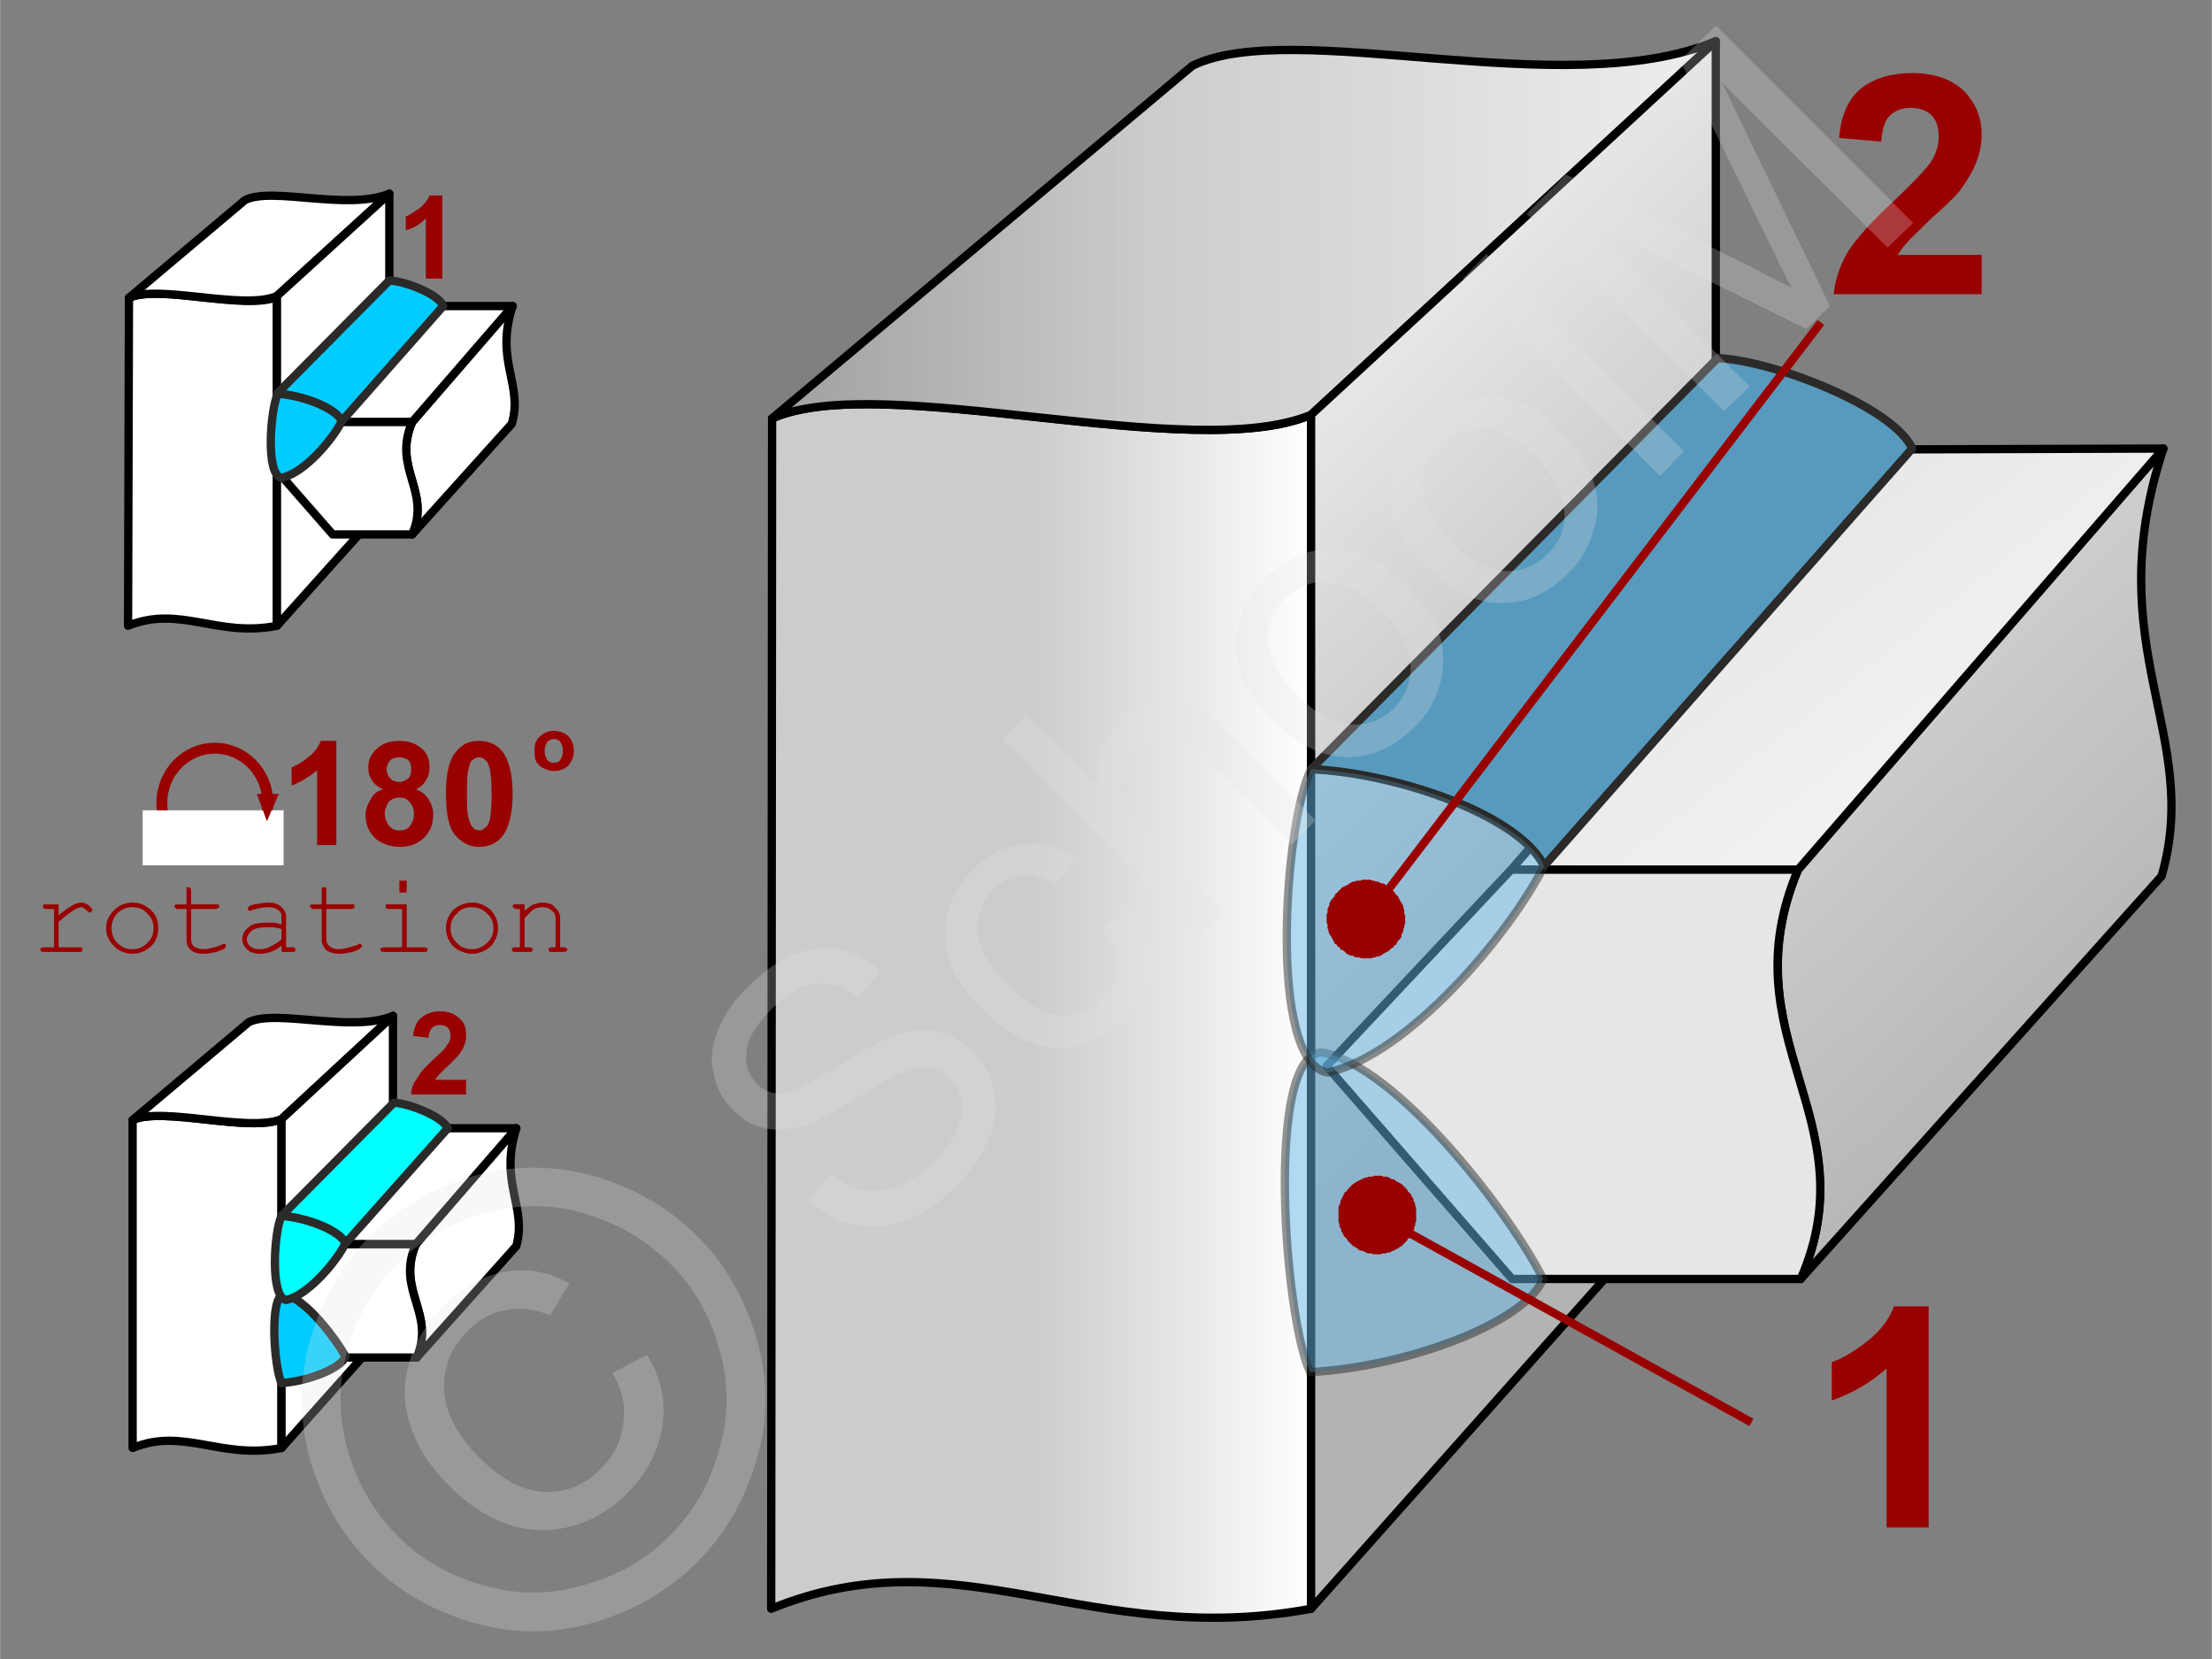 <svg xmlns="http://www.w3.org/2000/svg" width="240px" height="180px" style="shape-rendering:geometricPrecision;text-rendering:geometricPrecision;image-rendering:optimizeQuality;fill-rule:evenodd;clip-rule:evenodd" viewBox="0 0 2421 1816" xmlns:xlink="http://www.w3.org/1999/xlink"><rect x="0" y="0" width="2421" height="1816" fill="#808080" stroke="none"/><defs><clipPath id="id0"><path d="M1435 454l443 -409c-164,69 -463,-27 -573,27l-460 386c119,-53 459,51 590,-4z"/></clipPath><linearGradient id="id1" gradientUnits="userSpaceOnUse" x1="1941.6" y1="821.644" x2="1319.29" y2="186.526"><stop offset="0" style="stop-opacity:1;stop-color:#b2b3b3"/><stop offset="1" style="stop-opacity:1;stop-color:#fefefe"/></linearGradient><linearGradient id="id2" gradientUnits="userSpaceOnUse" x1="1434.64" y1="775.344" x2="1129.38" y2="775.344"><stop offset="0" style="stop-opacity:1;stop-color:white"/><stop offset="0.471" style="stop-opacity:1;stop-color:#e6e6e6"/><stop offset="1" style="stop-opacity:1;stop-color:#ccc"/></linearGradient><linearGradient id="id3" gradientUnits="userSpaceOnUse" x1="1690.85" y1="221.816" x2="2397.33" y2="1120.75"><stop offset="0" style="stop-opacity:1;stop-color:#d9dada"/><stop offset="1" style="stop-opacity:1;stop-color:#fefefe"/></linearGradient><linearGradient id="id4" gradientUnits="userSpaceOnUse" x1="1862.26" y1="437.449" x2="2735.97" y2="1334.37"><stop offset="0" style="stop-opacity:1;stop-color:#e6e6e6"/><stop offset="1" style="stop-opacity:1;stop-color:#999"/></linearGradient></defs><g id="Ebene_x0020_1"><g id="_708713432"><g><g><g><path d="M845 458l-1 1303c205,-84 349,45 591,0l0 -1307c-126,55 -471,-49 -590,4z" style="fill:url(#id2);stroke:#000;stroke-width:9.078;stroke-linejoin:round"/><g><g style="clip-path:url(#id0)"><polygon points="1878,509 1878,509 1878,18 1878,18" style="fill:#eee"/><polygon id="1" points="1881,509 1873,509 1873,18 1881,18" style="fill:#eee"/><polygon id="2" points="1876,509 1868,509 1868,18 1876,18" style="fill:#eee"/><polygon id="3" points="1870,509 1862,509 1862,18 1870,18" style="fill:#eee"/><polygon id="4" points="1865,509 1857,509 1857,18 1865,18" style="fill:#ededed"/><polygon id="5" points="1860,509 1852,509 1852,18 1860,18" style="fill:#ededed"/><polygon id="6" points="1854,509 1846,509 1846,18 1854,18" style="fill:#ededed"/><polygon id="7" points="1849,509 1841,509 1841,18 1849,18" style="fill:#ececec"/><polygon id="8" points="1844,509 1836,509 1836,18 1844,18" style="fill:#ececec"/><polygon id="9" points="1838,509 1830,509 1830,18 1838,18" style="fill:#ececec"/><polygon id="10" points="1833,509 1825,509 1825,18 1833,18" style="fill:#ececec"/><polygon id="11" points="1828,509 1820,509 1820,18 1828,18" style="fill:#ebebeb"/><polygon id="12" points="1822,509 1814,509 1814,18 1822,18" style="fill:#ebebeb"/><polygon id="13" points="1817,509 1809,509 1809,18 1817,18" style="fill:#ebebeb"/><polygon id="14" points="1812,509 1804,509 1804,18 1812,18" style="fill:#eaeaea"/><polygon id="15" points="1806,509 1798,509 1798,18 1806,18" style="fill:#eaeaea"/><polygon id="16" points="1801,509 1793,509 1793,18 1801,18" style="fill:#eaeaea"/><polygon id="17" points="1796,509 1788,509 1788,18 1796,18" style="fill:#e9e9e9"/><polygon id="18" points="1790,509 1782,509 1782,18 1790,18" style="fill:#e9e9e9"/><polygon id="19" points="1785,509 1777,509 1777,18 1785,18" style="fill:#e9e9e9"/><polygon id="20" points="1780,509 1772,509 1772,18 1780,18" style="fill:#e9e9e9"/><polygon id="21" points="1774,509 1766,509 1766,18 1774,18" style="fill:#e8e8e8"/><polygon id="22" points="1769,509 1761,509 1761,18 1769,18" style="fill:#e8e8e8"/><polygon id="23" points="1764,509 1756,509 1756,18 1764,18" style="fill:#e8e8e8"/><polygon id="24" points="1758,509 1750,509 1750,18 1758,18" style="fill:#e7e7e7"/><polygon id="25" points="1753,509 1745,509 1745,18 1753,18" style="fill:#e7e7e7"/><polygon id="26" points="1748,509 1740,509 1740,18 1748,18" style="fill:#e7e7e7"/><polygon id="27" points="1742,509 1734,509 1734,18 1742,18" style="fill:#e7e7e7"/><polygon id="28" points="1737,509 1729,509 1729,18 1737,18" style="fill:#e6e6e6"/><polygon id="29" points="1732,509 1724,509 1724,18 1732,18" style="fill:#e6e6e6"/><polygon id="30" points="1726,509 1718,509 1718,18 1726,18" style="fill:#e6e6e6"/><polygon id="31" points="1721,509 1713,509 1713,18 1721,18" style="fill:#e5e5e5"/><polygon id="32" points="1716,509 1708,509 1708,18 1716,18" style="fill:#e5e5e5"/><polygon id="33" points="1710,509 1702,509 1702,18 1710,18" style="fill:#e5e5e5"/><polygon id="34" points="1705,509 1697,509 1697,18 1705,18" style="fill:#e4e4e4"/><polygon id="35" points="1700,509 1692,509 1692,18 1700,18" style="fill:#e4e4e4"/><polygon id="36" points="1694,509 1686,509 1686,18 1694,18" style="fill:#e4e4e4"/><polygon id="37" points="1689,509 1681,509 1681,18 1689,18" style="fill:#e4e4e4"/><polygon id="38" points="1684,509 1676,509 1676,18 1684,18" style="fill:#e3e3e3"/><polygon id="39" points="1678,509 1670,509 1670,18 1678,18" style="fill:#e3e3e3"/><polygon id="40" points="1673,509 1665,509 1665,18 1673,18" style="fill:#e3e3e3"/><polygon id="41" points="1668,509 1660,509 1660,18 1668,18" style="fill:#e2e2e2"/><polygon id="42" points="1662,509 1654,509 1654,18 1662,18" style="fill:#e2e2e2"/><polygon id="43" points="1657,509 1649,509 1649,18 1657,18" style="fill:#e2e2e2"/><polygon id="44" points="1652,509 1644,509 1644,18 1652,18" style="fill:#e2e2e2"/><polygon id="45" points="1646,509 1638,509 1638,18 1646,18" style="fill:#e1e1e1"/><polygon id="46" points="1641,509 1633,509 1633,18 1641,18" style="fill:#e1e1e1"/><polygon id="47" points="1636,509 1628,509 1628,18 1636,18" style="fill:#e1e1e1"/><polygon id="48" points="1630,509 1622,509 1622,18 1630,18" style="fill:#e0e0e0"/><polygon id="49" points="1625,509 1617,509 1617,18 1625,18" style="fill:#e0e0e0"/><polygon id="50" points="1620,509 1612,509 1612,18 1620,18" style="fill:#e0e0e0"/><polygon id="51" points="1614,509 1606,509 1606,18 1614,18" style="fill:#dfdfdf"/><polygon id="52" points="1609,509 1601,509 1601,18 1609,18" style="fill:#dfdfdf"/><polygon id="53" points="1604,509 1596,509 1596,18 1604,18" style="fill:#dfdfdf"/><polygon id="54" points="1598,509 1590,509 1590,18 1598,18" style="fill:#dfdfdf"/><polygon id="55" points="1593,509 1585,509 1585,18 1593,18" style="fill:#dedede"/><polygon id="56" points="1588,509 1580,509 1580,18 1588,18" style="fill:#dedede"/><polygon id="57" points="1582,509 1574,509 1574,18 1582,18" style="fill:#dedede"/><polygon id="58" points="1577,509 1569,509 1569,18 1577,18" style="fill:#ddd"/><polygon id="59" points="1572,509 1564,509 1564,18 1572,18" style="fill:#ddd"/><polygon id="60" points="1566,509 1558,509 1558,18 1566,18" style="fill:#ddd"/><polygon id="61" points="1561,509 1553,509 1553,18 1561,18" style="fill:#dcdcdc"/><polygon id="62" points="1556,509 1548,509 1548,18 1556,18" style="fill:#dcdcdc"/><polygon id="63" points="1550,509 1542,509 1542,18 1550,18" style="fill:#dcdcdc"/><polygon id="64" points="1545,509 1537,509 1537,18 1545,18" style="fill:#dcdcdc"/><polygon id="65" points="1540,509 1532,509 1532,18 1540,18" style="fill:#dbdbdb"/><polygon id="66" points="1534,509 1526,509 1526,18 1534,18" style="fill:#dbdbdb"/><polygon id="67" points="1529,509 1521,509 1521,18 1529,18" style="fill:#dbdbdb"/><polygon id="68" points="1524,509 1516,509 1516,18 1524,18" style="fill:#dadada"/><polygon id="69" points="1518,509 1510,509 1510,18 1518,18" style="fill:#dadada"/><polygon id="70" points="1513,509 1505,509 1505,18 1513,18" style="fill:#dadada"/><polygon id="71" points="1508,509 1500,509 1500,18 1508,18" style="fill:#dadada"/><polygon id="72" points="1502,509 1494,509 1494,18 1502,18" style="fill:#d9d9d9"/><polygon id="73" points="1497,509 1489,509 1489,18 1497,18" style="fill:#d9d9d9"/><polygon id="74" points="1492,509 1484,509 1484,18 1492,18" style="fill:#d9d9d9"/><polygon id="75" points="1486,509 1478,509 1478,18 1486,18" style="fill:#d8d8d8"/><polygon id="76" points="1481,509 1473,509 1473,18 1481,18" style="fill:#d8d8d8"/><polygon id="77" points="1476,509 1468,509 1468,18 1476,18" style="fill:#d8d8d8"/><polygon id="78" points="1470,509 1462,509 1462,18 1470,18" style="fill:#d7d7d7"/><polygon id="79" points="1465,509 1457,509 1457,18 1465,18" style="fill:#d7d7d7"/><polygon id="80" points="1460,509 1452,509 1452,18 1460,18" style="fill:#d7d7d7"/><polygon id="81" points="1454,509 1446,509 1446,18 1454,18" style="fill:#d7d7d7"/><polygon id="82" points="1449,509 1441,509 1441,18 1449,18" style="fill:#d6d6d6"/><polygon id="83" points="1444,509 1436,509 1436,18 1444,18" style="fill:#d6d6d6"/><polygon id="84" points="1438,509 1430,509 1430,18 1438,18" style="fill:#d6d6d6"/><polygon id="85" points="1433,509 1425,509 1425,18 1433,18" style="fill:#d5d5d5"/><polygon id="86" points="1428,509 1420,509 1420,18 1428,18" style="fill:#d5d5d5"/><polygon id="87" points="1422,509 1414,509 1414,18 1422,18" style="fill:#d5d5d5"/><polygon id="88" points="1417,509 1409,509 1409,18 1417,18" style="fill:#d5d5d5"/><polygon id="89" points="1412,509 1404,509 1404,18 1412,18" style="fill:#d4d4d4"/><polygon id="90" points="1406,509 1398,509 1398,18 1406,18" style="fill:#d4d4d4"/><polygon id="91" points="1401,509 1393,509 1393,18 1401,18" style="fill:#d4d4d4"/><polygon id="92" points="1396,509 1388,509 1388,18 1396,18" style="fill:#d3d3d3"/><polygon id="93" points="1390,509 1382,509 1382,18 1390,18" style="fill:#d3d3d3"/><polygon id="94" points="1385,509 1377,509 1377,18 1385,18" style="fill:#d3d3d3"/><polygon id="95" points="1380,509 1372,509 1372,18 1380,18" style="fill:#d2d2d2"/><polygon id="96" points="1374,509 1366,509 1366,18 1374,18" style="fill:#d2d2d2"/><polygon id="97" points="1369,509 1361,509 1361,18 1369,18" style="fill:#d2d2d2"/><polygon id="98" points="1364,509 1356,509 1356,18 1364,18" style="fill:#d2d2d2"/><polygon id="99" points="1358,509 1350,509 1350,18 1358,18" style="fill:#d1d1d1"/><polygon id="100" points="1353,509 1345,509 1345,18 1353,18" style="fill:#d1d1d1"/><polygon id="101" points="1348,509 1340,509 1340,18 1348,18" style="fill:#d1d1d1"/><polygon id="102" points="1342,509 1335,509 1335,18 1342,18" style="fill:#d0d0d0"/><polygon id="103" points="1337,509 1329,509 1329,18 1337,18" style="fill:#d0d0d0"/><polygon id="104" points="1332,509 1324,509 1324,18 1332,18" style="fill:#d0d0d0"/><polygon id="105" points="1327,509 1319,509 1319,18 1327,18" style="fill:#d0d0d0"/><polygon id="106" points="1321,509 1313,509 1313,18 1321,18" style="fill:#cfcfcf"/><polygon id="107" points="1316,509 1308,509 1308,18 1316,18" style="fill:#cfcfcf"/><polygon id="108" points="1311,509 1303,509 1303,18 1311,18" style="fill:#cfcfcf"/><polygon id="109" points="1305,509 1297,509 1297,18 1305,18" style="fill:#cecece"/><polygon id="110" points="1300,509 1292,509 1292,18 1300,18" style="fill:#cecece"/><polygon id="111" points="1295,509 1287,509 1287,18 1295,18" style="fill:#cecece"/><polygon id="112" points="1289,509 1281,509 1281,18 1289,18" style="fill:#cdcdcd"/><polygon id="113" points="1284,509 1276,509 1276,18 1284,18" style="fill:#cdcdcd"/><polygon id="114" points="1279,509 1271,509 1271,18 1279,18" style="fill:#cdcdcd"/><polygon id="115" points="1273,509 1265,509 1265,18 1273,18" style="fill:#cdcdcd"/><polygon id="116" points="1268,509 1260,509 1260,18 1268,18" style="fill:#ccc"/><polygon id="117" points="1263,509 1255,509 1255,18 1263,18" style="fill:#ccc"/><polygon id="118" points="1257,509 1249,509 1249,18 1257,18" style="fill:#cbcbcb"/><polygon id="119" points="1252,509 1244,509 1244,18 1252,18" style="fill:#cbcbcb"/><polygon id="120" points="1247,509 1239,509 1239,18 1247,18" style="fill:#cacaca"/><polygon id="121" points="1241,509 1233,509 1233,18 1241,18" style="fill:#cacaca"/><polygon id="122" points="1236,509 1228,509 1228,18 1236,18" style="fill:#c9c9c9"/><polygon id="123" points="1231,509 1223,509 1223,18 1231,18" style="fill:#c9c9c9"/><polygon id="124" points="1225,509 1217,509 1217,18 1225,18" style="fill:#c8c8c8"/><polygon id="125" points="1220,509 1212,509 1212,18 1220,18" style="fill:#c7c7c7"/><polygon id="126" points="1215,509 1207,509 1207,18 1215,18" style="fill:#c7c7c7"/><polygon id="127" points="1209,509 1201,509 1201,18 1209,18" style="fill:#c6c6c6"/><polygon id="128" points="1204,509 1196,509 1196,18 1204,18" style="fill:#c6c6c6"/><polygon id="129" points="1199,509 1191,509 1191,18 1199,18" style="fill:#c5c5c5"/><polygon id="130" points="1193,509 1185,509 1185,18 1193,18" style="fill:#c5c5c5"/><polygon id="131" points="1188,509 1180,509 1180,18 1188,18" style="fill:#c4c4c4"/><polygon id="132" points="1183,509 1175,509 1175,18 1183,18" style="fill:#c3c3c3"/><polygon id="133" points="1177,509 1169,509 1169,18 1177,18" style="fill:#c3c3c3"/><polygon id="134" points="1172,509 1164,509 1164,18 1172,18" style="fill:#c2c2c2"/><polygon id="135" points="1167,509 1159,509 1159,18 1167,18" style="fill:#c2c2c2"/><polygon id="136" points="1161,509 1153,509 1153,18 1161,18" style="fill:#c1c1c1"/><polygon id="137" points="1156,509 1148,509 1148,18 1156,18" style="fill:#c1c1c1"/><polygon id="138" points="1151,509 1143,509 1143,18 1151,18" style="fill:silver"/><polygon id="139" points="1145,509 1137,509 1137,18 1145,18" style="fill:#bfbfbf"/><polygon id="140" points="1140,509 1132,509 1132,18 1140,18" style="fill:#bfbfbf"/><polygon id="141" points="1135,509 1127,509 1127,18 1135,18" style="fill:#bebebe"/><polygon id="142" points="1129,509 1121,509 1121,18 1129,18" style="fill:#bebebe"/><polygon id="143" points="1124,509 1116,509 1116,18 1124,18" style="fill:#bdbdbd"/><polygon id="144" points="1119,509 1111,509 1111,18 1119,18" style="fill:#bcbcbc"/><polygon id="145" points="1113,509 1105,509 1105,18 1113,18" style="fill:#bcbcbc"/><polygon id="146" points="1108,509 1100,509 1100,18 1108,18" style="fill:#bbb"/><polygon id="147" points="1103,509 1095,509 1095,18 1103,18" style="fill:#bbb"/><polygon id="148" points="1097,509 1089,509 1089,18 1097,18" style="fill:#bababa"/><polygon id="149" points="1092,509 1084,509 1084,18 1092,18" style="fill:#bababa"/><polygon id="150" points="1087,509 1079,509 1079,18 1087,18" style="fill:#b9b9b9"/><polygon id="151" points="1081,509 1073,509 1073,18 1081,18" style="fill:#b8b8b8"/><polygon id="152" points="1076,509 1068,509 1068,18 1076,18" style="fill:#b8b8b8"/><polygon id="153" points="1071,509 1063,509 1063,18 1071,18" style="fill:#b7b7b7"/><polygon id="154" points="1065,509 1057,509 1057,18 1065,18" style="fill:#b7b7b7"/><polygon id="155" points="1060,509 1052,509 1052,18 1060,18" style="fill:#b6b6b6"/><polygon id="156" points="1055,509 1047,509 1047,18 1055,18" style="fill:#b6b6b6"/><polygon id="157" points="1049,509 1041,509 1041,18 1049,18" style="fill:#b5b5b5"/><polygon id="158" points="1044,509 1036,509 1036,18 1044,18" style="fill:#b4b4b4"/><polygon id="159" points="1039,509 1031,509 1031,18 1039,18" style="fill:#b4b4b4"/><polygon id="160" points="1033,509 1025,509 1025,18 1033,18" style="fill:#b3b3b3"/><polygon id="161" points="1028,509 1020,509 1020,18 1028,18" style="fill:#b3b3b3"/><polygon id="162" points="1023,509 1015,509 1015,18 1023,18" style="fill:#b2b2b2"/><polygon id="163" points="1017,509 1009,509 1009,18 1017,18" style="fill:#b2b2b2"/><polygon id="164" points="1012,509 1004,509 1004,18 1012,18" style="fill:#b1b1b1"/><polygon id="165" points="1007,509 999,509 999,18 1007,18" style="fill:#b0b0b0"/><polygon id="166" points="1001,509 993,509 993,18 1001,18" style="fill:#b0b0b0"/><polygon id="167" points="996,509 988,509 988,18 996,18" style="fill:#afafaf"/><polygon id="168" points="991,509 983,509 983,18 991,18" style="fill:#afafaf"/><polygon id="169" points="985,509 977,509 977,18 985,18" style="fill:#aeaeae"/><polygon id="170" points="980,509 972,509 972,18 980,18" style="fill:#aeaeae"/><polygon id="171" points="975,509 967,509 967,18 975,18" style="fill:#adadad"/><polygon id="172" points="969,509 961,509 961,18 969,18" style="fill:#acacac"/><polygon id="173" points="964,509 956,509 956,18 964,18" style="fill:#acacac"/><polygon id="174" points="959,509 951,509 951,18 959,18" style="fill:#ababab"/><polygon id="175" points="953,509 945,509 945,18 953,18" style="fill:#ababab"/><polygon id="176" points="948,509 940,509 940,18 948,18" style="fill:#aaa"/><polygon id="177" points="943,509 935,509 935,18 943,18" style="fill:#aaa"/><polygon id="178" points="937,509 929,509 929,18 937,18" style="fill:#a9a9a9"/><polygon id="179" points="932,509 924,509 924,18 932,18" style="fill:#a8a8a8"/><polygon id="180" points="927,509 919,509 919,18 927,18" style="fill:#a8a8a8"/><polygon id="181" points="921,509 913,509 913,18 921,18" style="fill:#a7a7a7"/><polygon id="182" points="916,509 908,509 908,18 916,18" style="fill:#a7a7a7"/><polygon id="183" points="911,509 903,509 903,18 911,18" style="fill:#a6a6a6"/><polygon id="184" points="905,509 897,509 897,18 905,18" style="fill:#a6a6a6"/><polygon id="185" points="900,509 892,509 892,18 900,18" style="fill:#a5a5a5"/><polygon id="186" points="895,509 887,509 887,18 895,18" style="fill:#a4a4a4"/><polygon id="187" points="889,509 881,509 881,18 889,18" style="fill:#a4a4a4"/><polygon id="188" points="884,509 876,509 876,18 884,18" style="fill:#a3a3a3"/><polygon id="189" points="879,509 871,509 871,18 879,18" style="fill:#a3a3a3"/><polygon id="190" points="873,509 865,509 865,18 873,18" style="fill:#a2a2a2"/><polygon id="191" points="868,509 860,509 860,18 868,18" style="fill:#a2a2a2"/><polygon id="192" points="863,509 855,509 855,18 863,18" style="fill:#a1a1a1"/><polygon id="193" points="857,509 849,509 849,18 857,18" style="fill:#a0a0a0"/><polygon id="194" points="852,509 844,509 844,18 852,18" style="fill:#a0a0a0"/><polygon id="195" points="847,509 845,509 845,18 847,18" style="fill:#9f9f9f"/></g><path id="196" d="M1435 454l443 -409c-164,69 -463,-27 -573,27l-460 386c119,-53 459,51 590,-4z" style="fill:none;stroke:#000;stroke-width:9.078;stroke-linejoin:round"/></g><polygon points="1435,1761 1435,454 1878,45 1878,1263" style="fill:url(#id1);stroke:#000;stroke-width:9.078;stroke-linejoin:round"/></g><g><path d="M1968 952l400 -461c-72,218 43,312 -2,468l-395 441c75,-173 -80,-262 -3,-448z" style="fill:url(#id4);stroke:#000;stroke-width:9.078;stroke-linejoin:round"/><polygon points="1654,952 1968,952 2368,491 2053,492" style="fill:url(#id3);stroke:#000;stroke-width:9.078;stroke-linejoin:round"/><path d="M1971 1400l-316 0 -203 -233 202 -215 314 0c-78,184 79,273 3,448z" style="fill:#e6e6e6;stroke:#000;stroke-width:9.078;stroke-linejoin:round"/></g></g><g><g><path d="M141 326l-1 359c57,-23 97,13 163,0l0 -360c-34,15 -129,-14 -162,1z" style="fill:#fff;stroke:#000;stroke-width:9.078;stroke-linejoin:round"/><path d="M303 324l123 -112c-46,19 -128,-8 -158,7l-127 107c33,-15 126,14 162,-2z" style="fill:#fff;stroke:#000;stroke-width:9.078;stroke-linejoin:round"/><polygon points="303,685 303,324 426,212 426,548" style="fill:#fff;stroke:#000;stroke-width:9.078;stroke-linejoin:round"/></g><g><path d="M451 462l110 -127c-20,60 12,86 -1,129l-109 121c21,-47 -22,-72 0,-123z" style="fill:#fff;stroke:#000;stroke-width:9.078;stroke-linejoin:round"/><polygon points="364,462 451,462 561,335 474,335" style="fill:#fff;stroke:#000;stroke-width:9.078;stroke-linejoin:round"/><path d="M451 585l-87 0 -56 -64 56 -59 87 0c-22,51 21,75 0,123z" style="fill:#fff;stroke:#000;stroke-width:9.078;stroke-linejoin:round"/></g></g><g><g><path d="M145 1226l0 359c56,-23 96,13 163,0l0 -360c-35,15 -130,-14 -163,1z" style="fill:#fff;stroke:#000;stroke-width:9.078;stroke-linejoin:round"/><path d="M308 1225l122 -113c-45,19 -128,-8 -158,7l-127 107c33,-15 127,14 163,-1z" style="fill:#fff;stroke:#000;stroke-width:9.078;stroke-linejoin:round"/><polygon points="308,1585 308,1225 430,1112 430,1448" style="fill:#fff;stroke:#000;stroke-width:9.078;stroke-linejoin:round"/></g><g><path d="M455 1362l110 -127c-19,60 12,86 0,129l-109 122c20,-48 -22,-73 -1,-124z" style="fill:#fff;stroke:#000;stroke-width:9.078;stroke-linejoin:round"/><polygon points="368,1362 455,1362 565,1235 478,1235" style="fill:#fff;stroke:#000;stroke-width:9.078;stroke-linejoin:round"/><path d="M456 1486l-87 0 -56 -65 55 -59 87 0c-22,51 22,75 1,124z" style="fill:#fff;stroke:#000;stroke-width:9.078;stroke-linejoin:round"/></g></g><path d="M1690 948c-32,-62 -174,-103 -255,-106l445 -450c64,3 194,55 213,99l-403 457z" style="fill:#579abe;stroke:#2b2a29;stroke-width:9.078;stroke-linecap:round;stroke-linejoin:round"/><path d="M374 461c-9,-17 -48,-29 -71,-30l123 -124c18,1 54,15 59,28l-111 126z" style="fill:#0cf;stroke:#2b2a29;stroke-width:9.078;stroke-linecap:round;stroke-linejoin:round"/><path d="M378 1361c-9,-17 -48,-29 -70,-30l123 -124c17,1 53,15 59,28l-112 126z" style="fill:#0ff;stroke:#2b2a29;stroke-width:9.078;stroke-linecap:round;stroke-linejoin:round"/><path d="M1689 1400c-19,47 -147,96 -255,102 -28,-57 -50,-349 13,-350 82,15 206,176 242,248z" style="fill:#66b8e8;fill-opacity:.502;stroke:#2b2a29;stroke-width:9.078;stroke-linecap:round;stroke-linejoin:round;stroke-opacity:.502"/><path d="M378 1485c-5,13 -41,27 -70,29 -8,-16 -14,-97 3,-97 23,4 57,49 67,68z" style="fill:#0cf;stroke:#2b2a29;stroke-width:9.078;stroke-linecap:round;stroke-linejoin:round"/><path d="M1690 948c-19,-47 -148,-101 -255,-106 -29,56 -48,321 18,332 89,-19 201,-154 237,-226z" style="fill:#66b8e8;fill-opacity:.502;stroke:#2b2a29;stroke-width:9.078;stroke-linecap:round;stroke-linejoin:round;stroke-opacity:.502"/><path d="M374 461c-5,-13 -41,-28 -70,-30 -8,16 -14,89 4,92 25,-5 56,-42 66,-62z" style="fill:#0cf;stroke:#2b2a29;stroke-width:9.078;stroke-linecap:round;stroke-linejoin:round"/><path d="M378 1361c-5,-13 -41,-28 -70,-30 -8,16 -13,89 5,92 24,-5 55,-42 65,-62z" style="fill:#0ff;stroke:#2b2a29;stroke-width:9.078;stroke-linecap:round;stroke-linejoin:round"/><path d="M2169 279l0 43 -162 0c2,-17 7,-32 16,-47 9,-14 26,-33 52,-57 21,-20 33,-33 38,-40 6,-9 9,-19 9,-28 0,-10 -2,-18 -8,-24 -5,-5 -13,-8 -23,-8 -9,0 -17,3 -23,9 -5,5 -8,15 -9,28l-46 -4c2,-26 11,-44 25,-55 15,-11 33,-16 55,-16 23,0 42,6 56,19 13,13 20,29 20,48 0,11 -2,21 -6,31 -4,10 -10,20 -18,31 -6,7 -16,17 -31,30 -14,14 -24,23 -27,27 -4,4 -7,9 -10,13l92 0z" style="fill:#900;fill-rule:nonzero"/><path d="M2111 1672l-46 0 0 -174c-17,15 -37,27 -60,35l0 -42c12,-4 25,-12 39,-23 14,-11 24,-24 29,-38l38 0 0 242z" style="fill:#900;fill-rule:nonzero"/><path d="M484 305l-18 0 0 -66c-6,6 -13,11 -22,13l0 -15c5,-2 9,-5 15,-9 5,-4 9,-9 11,-14l14 0 0 91z" style="fill:#900;fill-rule:nonzero"/><path d="M510 1182l0 16 -60 0c0,-6 2,-12 6,-17 3,-6 9,-13 19,-22 8,-7 13,-12 14,-15 3,-3 4,-7 4,-10 0,-4 -1,-7 -3,-9 -2,-2 -5,-3 -9,-3 -3,0 -6,1 -8,3 -2,2 -4,6 -4,11l-17 -2c1,-9 4,-16 9,-20 6,-5 13,-7 21,-7 9,0 16,3 21,8 5,4 7,10 7,18 0,4 0,7 -2,11 -1,4 -4,8 -7,12 -2,2 -6,6 -11,11 -6,5 -9,9 -10,10 -2,2 -3,4 -4,5l34 0z" style="fill:#900;fill-rule:nonzero"/><path d="M368 925l-21 0 0 -82c-8,7 -18,13 -28,17l0 -20c5,-2 11,-5 18,-11 7,-5 11,-11 14,-18l17 0 0 114z" style="fill:#900;fill-rule:nonzero"/><path id="1" d="M419 864c-6,-3 -10,-6 -12,-10 -3,-4 -4,-9 -4,-14 0,-8 3,-15 9,-20 6,-6 14,-9 25,-9 10,0 19,3 25,9 6,5 8,12 8,20 0,6 -1,10 -4,14 -2,4 -6,8 -11,10 6,2 11,6 14,11 3,5 5,10 5,16 0,11 -3,19 -10,26 -6,6 -15,10 -26,10 -10,0 -19,-3 -26,-8 -8,-7 -12,-16 -12,-27 0,-6 2,-11 5,-16 3,-6 7,-10 14,-12zm4 -22c0,4 2,8 4,10 3,3 6,4 10,4 4,0 7,-2 10,-4 2,-2 3,-6 3,-10 0,-4 -1,-7 -3,-10 -3,-2 -6,-3 -10,-3 -4,0 -7,1 -10,3 -2,3 -4,6 -4,10zm-2 48c0,6 2,11 5,14 3,4 7,5 11,5 5,0 8,-1 11,-4 3,-4 5,-8 5,-14 0,-6 -2,-10 -5,-13 -3,-4 -6,-5 -11,-5 -5,0 -9,2 -12,5 -2,4 -4,8 -4,12z" style="fill:#900;fill-rule:nonzero"/><path id="2" d="M524 811c11,0 20,4 26,12 7,9 11,25 11,46 0,21 -4,37 -11,46 -6,8 -15,12 -26,12 -11,0 -19,-5 -26,-13 -7,-8 -10,-24 -10,-45 0,-21 3,-37 11,-46 6,-8 14,-12 25,-12zm0 18c-2,0 -5,1 -7,3 -2,1 -3,4 -4,9 -2,5 -2,15 -2,28 0,13 0,22 2,27 1,5 3,9 5,10 1,2 4,3 6,3 3,0 5,-1 7,-3 2,-1 4,-4 5,-9 1,-5 2,-15 2,-28 0,-13 -1,-22 -2,-27 -1,-5 -3,-9 -5,-10 -2,-2 -4,-3 -7,-3z" style="fill:#900;fill-rule:nonzero"/><path d="M585 821c0,-3 0,-7 2,-10 2,-4 5,-6 8,-8 3,-2 7,-3 11,-3 6,0 12,2 16,6 4,4 6,10 6,16 0,6 -2,11 -6,16 -4,4 -10,6 -16,6 -4,0 -7,-1 -11,-3 -3,-1 -6,-4 -8,-7 -2,-4 -2,-8 -2,-13zm11 1c0,4 1,7 3,10 2,2 4,3 7,3 3,0 6,-1 7,-3 2,-3 3,-6 3,-10 0,-4 -1,-7 -3,-10 -1,-2 -4,-3 -7,-3 -3,0 -5,1 -7,3 -2,3 -3,6 -3,10z" style="fill:#900;fill-rule:nonzero"/><g><line x1="1917" y1="1557" x2="1507" y2="1330" style="fill:none;fill-rule:nonzero;stroke:#900;stroke-width:9.078"/><polygon id="1" points="1487,1368 1487,1368 1485,1366 1483,1365 1481,1364 1480,1363 1478,1361 1477,1360 1475,1358 1474,1356 1473,1355 1471,1353 1470,1351 1469,1349 1468,1348 1468,1346 1467,1344 1466,1342 1466,1340 1465,1338 1465,1336 1465,1334 1465,1332 1465,1330 1465,1328 1465,1325 1465,1323 1465,1321 1466,1319 1467,1317 1467,1315 1468,1313 1469,1311 1470,1309 1470,1309 1471,1307 1472,1305 1474,1304 1475,1302 1476,1301 1478,1299 1479,1298 1481,1296 1483,1295 1484,1294 1486,1293 1488,1292 1490,1291 1492,1290 1494,1289 1496,1289 1498,1288 1500,1288 1502,1288 1504,1287 1506,1287 1508,1287 1510,1287 1512,1287 1514,1288 1516,1288 1518,1288 1520,1289 1522,1290 1524,1291 1526,1291 1528,1293 1528,1293 1530,1294 1532,1295 1534,1296 1535,1297 1537,1299 1538,1300 1540,1302 1541,1304 1542,1305 1544,1307 1545,1309 1546,1311 1547,1312 1547,1314 1548,1316 1549,1318 1549,1320 1550,1322 1550,1324 1550,1326 1550,1328 1550,1330 1550,1333 1550,1335 1550,1337 1549,1339 1549,1341 1548,1343 1548,1345 1547,1347 1546,1349 1545,1351 1545,1351 1544,1353 1543,1355 1541,1356 1540,1358 1539,1359 1537,1361 1536,1362 1534,1364 1532,1365 1531,1366 1529,1367 1527,1368 1525,1369 1523,1370 1521,1371 1519,1371 1517,1372 1515,1372 1513,1372 1511,1373 1509,1373 1507,1373 1505,1373 1503,1373 1501,1372 1499,1372 1497,1372 1495,1371 1493,1370 1491,1369 1489,1369" style="fill:#900"/></g><g><line x1="1993" y1="353" x2="1495" y2="1006" style="fill:none;fill-rule:nonzero;stroke:#900;stroke-width:9.078"/><polygon id="1" points="1529,1032 1529,1032 1528,1034 1526,1035 1525,1037 1523,1038 1521,1040 1520,1041 1518,1042 1516,1043 1514,1044 1513,1045 1511,1046 1509,1047 1507,1047 1505,1048 1503,1048 1501,1049 1499,1049 1497,1049 1495,1049 1492,1049 1490,1049 1488,1048 1486,1048 1484,1048 1482,1047 1480,1046 1478,1046 1476,1045 1474,1044 1473,1043 1471,1041 1469,1040 1469,1040 1467,1039 1466,1037 1464,1036 1463,1034 1461,1033 1460,1031 1459,1029 1458,1027 1457,1025 1456,1024 1455,1022 1454,1020 1454,1018 1453,1016 1453,1014 1453,1012 1452,1010 1452,1008 1452,1006 1452,1003 1452,1001 1453,999 1453,997 1453,995 1454,993 1455,991 1455,989 1456,987 1457,985 1458,984 1460,982 1461,980 1461,980 1462,978 1464,977 1465,975 1467,974 1468,972 1470,971 1472,970 1474,969 1476,968 1477,967 1479,966 1481,965 1483,965 1485,964 1487,964 1489,964 1491,963 1493,963 1495,963 1497,963 1500,963 1502,964 1504,964 1506,965 1508,965 1510,966 1512,967 1514,967 1516,968 1517,969 1519,971 1521,972 1521,972 1523,973 1524,975 1526,976 1527,978 1529,980 1530,981 1531,983 1532,985 1533,987 1534,988 1535,990 1536,992 1536,994 1537,996 1537,998 1537,1000 1538,1002 1538,1004 1538,1007 1538,1009 1538,1011 1537,1013 1537,1015 1536,1017 1536,1019 1535,1021 1534,1023 1534,1025 1533,1027 1532,1028 1530,1030" style="fill:#900"/></g><path d="M64 990l0 12c7,-6 12,-9 15,-11 4,-2 7,-3 9,-3 3,0 6,1 9,3 2,2 4,4 4,5 0,1 -1,1 -1,2 -1,0 -1,1 -2,1 0,0 -1,0 -1,-1 0,0 -1,0 -2,-1 -1,-1 -2,-2 -3,-3 -1,0 -2,-1 -3,-1 -2,0 -5,1 -8,3 -3,2 -9,6 -17,13l0 28 23 0c1,0 2,0 3,1 0,0 0,1 0,1 0,1 0,2 0,2 -1,1 -2,1 -3,1l-40 0c-1,0 -2,0 -2,-1 -1,0 -1,-1 -1,-2 0,0 0,-1 1,-1 0,-1 1,-1 2,-1l12 0 0 -42 -9 0c-1,0 -2,-1 -3,-1 0,-1 0,-1 0,-2 0,-1 0,-1 0,-2 1,0 2,0 3,0l14 0z" style="fill:#900;fill-rule:nonzero"/><path id="1" d="M173 1016c0,8 -2,14 -8,20 -6,5 -12,8 -20,8 -8,0 -15,-3 -20,-8 -6,-6 -9,-12 -9,-20 0,-8 3,-14 9,-20 5,-5 12,-8 20,-8 8,0 14,3 20,8 6,6 8,12 8,20zm-5 0c0,-6 -2,-12 -7,-16 -4,-5 -10,-7 -16,-7 -7,0 -12,2 -17,7 -4,4 -6,10 -6,16 0,6 2,12 6,16 5,5 10,7 17,7 6,0 12,-2 16,-7 5,-4 7,-10 7,-16z" style="fill:#900;fill-rule:nonzero"/><path id="2" d="M209 990l27 0c1,0 2,0 3,0 0,1 1,1 1,2 0,1 -1,1 -1,2 -1,0 -2,1 -3,1l-27 0 0 34c0,2 1,5 3,7 3,2 6,3 11,3 3,0 7,-1 11,-2 4,-1 7,-2 9,-3 1,-1 1,-1 2,-1 1,0 1,0 2,1 0,0 0,1 0,2 0,0 0,1 0,1 -2,2 -5,3 -10,5 -5,1 -10,2 -14,2 -6,0 -11,-1 -14,-4 -4,-3 -5,-7 -5,-11l0 -34 -10 0c-1,0 -2,-1 -2,-1 -1,-1 -1,-1 -1,-2 0,-1 0,-1 1,-2 0,0 1,0 2,0l10 0 0 -15c0,-2 0,-3 0,-3 1,-1 1,-1 2,-1 1,0 1,0 2,1 0,0 1,1 1,3l0 15z" style="fill:#900;fill-rule:nonzero"/><path id="3" d="M308 1042l0 -7c-7,6 -15,9 -24,9 -6,0 -11,-2 -14,-5 -3,-3 -5,-7 -5,-11 0,-5 2,-9 7,-13 4,-4 11,-5 20,-5 2,0 4,0 7,0 3,0 6,1 9,2l0 -9c0,-3 -1,-5 -4,-7 -2,-2 -6,-3 -11,-3 -4,0 -10,1 -17,3 -1,1 -2,1 -3,1 0,0 -1,0 -1,-1 -1,0 -1,-1 -1,-2 0,0 0,-1 1,-1 0,-1 2,-2 6,-3 7,-1 11,-2 15,-2 6,0 11,1 15,5 3,3 5,6 5,10l0 34 7 0c1,0 2,0 3,1 0,0 0,1 0,1 0,1 0,2 0,2 -1,1 -2,1 -3,1l-12 0zm0 -25c-2,-1 -5,-1 -8,-2 -2,0 -5,0 -8,0 -7,0 -13,1 -17,4 -3,3 -5,6 -5,9 0,3 1,6 4,8 2,2 5,3 10,3 5,0 9,-1 12,-3 4,-2 8,-4 12,-8l0 -11z" style="fill:#900;fill-rule:nonzero"/><path id="4" d="M357 990l28 0c1,0 2,0 2,0 1,1 1,1 1,2 0,1 0,1 -1,2 0,0 -1,1 -2,1l-28 0 0 34c0,2 1,5 4,7 2,2 6,3 10,3 4,0 7,-1 11,-2 4,-1 7,-2 10,-3 0,-1 1,-1 2,-1 0,0 1,0 1,1 1,0 1,1 1,2 0,0 0,1 -1,1 -1,2 -4,3 -9,5 -5,1 -10,2 -14,2 -6,0 -11,-1 -15,-4 -3,-3 -5,-7 -5,-11l0 -34 -9 0c-1,0 -2,-1 -3,-1 0,-1 -1,-1 -1,-2 0,-1 1,-1 1,-2 1,0 2,0 3,0l9 0 0 -15c0,-2 0,-3 1,-3 0,-1 1,-1 2,-1 0,0 1,0 2,1 0,0 0,1 0,3l0 15z" style="fill:#900;fill-rule:nonzero"/><path id="5" d="M445 964l0 13 -8 0 0 -13 8 0zm0 26l0 47 20 0c1,0 2,0 2,1 1,0 1,1 1,1 0,1 0,2 -1,2 0,1 -1,1 -2,1l-45 0c-1,0 -2,0 -3,-1 0,0 -1,-1 -1,-2 0,0 1,-1 1,-1 1,-1 2,-1 3,-1l20 0 0 -42 -15 0c-1,0 -2,-1 -3,-1 0,-1 0,-1 0,-2 0,-1 0,-1 0,-2 1,0 2,0 3,0l20 0z" style="fill:#900;fill-rule:nonzero"/><path id="6" d="M545 1016c0,8 -3,14 -8,20 -6,5 -13,8 -20,8 -8,0 -15,-3 -21,-8 -5,-6 -8,-12 -8,-20 0,-8 3,-14 8,-20 6,-5 13,-8 21,-8 7,0 14,3 20,8 5,6 8,12 8,20zm-5 0c0,-6 -2,-12 -7,-16 -5,-5 -10,-7 -17,-7 -6,0 -12,2 -16,7 -5,4 -7,10 -7,16 0,6 2,12 7,16 4,5 10,7 16,7 7,0 12,-2 17,-7 5,-4 7,-10 7,-16z" style="fill:#900;fill-rule:nonzero"/><path id="7" d="M574 990l0 7c4,-3 7,-6 10,-7 3,-1 6,-2 10,-2 3,0 7,1 10,2 2,2 4,4 6,6 2,3 3,6 3,9l0 32 4 0c1,0 2,0 3,1 0,0 1,1 1,1 0,1 -1,2 -1,2 -1,1 -2,1 -3,1l-13 0c-2,0 -2,0 -3,-1 0,0 -1,-1 -1,-2 0,0 1,-1 1,-1 1,-1 1,-1 3,-1l4 0 0 -31c0,-4 -1,-7 -4,-9 -3,-3 -6,-4 -11,-4 -3,0 -6,1 -8,2 -3,1 -6,5 -11,10l0 32 6 0c1,0 2,0 2,1 1,0 1,1 1,1 0,1 0,2 -1,2 0,1 -1,1 -2,1l-16 0c-2,0 -3,0 -3,-1 -1,0 -1,-1 -1,-2 0,0 0,-1 1,-1 0,-1 1,-1 3,-1l5 0 0 -42 -4 0c-1,0 -2,-1 -3,-1 0,-1 -1,-1 -1,-2 0,-1 1,-1 1,-2 1,0 2,0 3,0l9 0z" style="fill:#900;fill-rule:nonzero"/><ellipse cx="235" cy="879" rx="58" ry="60" style="fill:none;stroke:#900;stroke-width:11.913"/><rect x="156" y="887" width="154.261" height="60.148" style="fill:#fff"/><polygon points="292,899 281,869 305,869" style="fill:#900"/></g><g><polygon points="0,0 2421,0 2421,1816 0,1816" style="fill:none"/><g><path d="M885 1314l24 -29c12,10 24,16 36,18 11,2 24,0 38,-5 15,-6 28,-15 40,-27 11,-11 19,-22 24,-34 5,-11 7,-22 5,-32 -1,-9 -5,-18 -12,-24 -7,-7 -15,-11 -24,-12 -9,-1 -19,1 -32,7 -8,3 -24,12 -49,28 -25,15 -43,24 -55,28 -16,5 -30,6 -43,3 -14,-3 -25,-10 -35,-20 -11,-11 -18,-24 -21,-40 -4,-15 -2,-31 5,-48 7,-17 18,-33 33,-47 16,-16 32,-28 50,-35 17,-7 34,-9 51,-6 16,4 31,12 44,24l-25 29c-15,-12 -30,-17 -46,-15 -15,1 -31,10 -48,27 -17,17 -27,33 -28,47 -2,14 2,26 11,35 7,8 17,11 27,11 11,-1 30,-10 59,-28 28,-18 49,-29 62,-34 18,-7 35,-9 49,-6 15,3 28,10 40,22 12,11 19,25 23,42 3,17 2,34 -5,52 -7,18 -18,35 -33,50 -20,20 -39,33 -58,41 -19,7 -38,9 -57,5 -19,-4 -36,-13 -50,-27zm322 -298l29 -22c15,20 22,42 21,64 -2,21 -12,41 -29,58 -21,21 -45,32 -72,31 -27,-1 -54,-15 -80,-41 -17,-17 -29,-34 -36,-53 -7,-18 -8,-36 -3,-54 5,-17 15,-33 28,-47 17,-17 35,-26 55,-28 19,-3 38,3 57,15l-21 30c-13,-8 -26,-12 -37,-11 -12,1 -22,6 -31,15 -13,13 -19,29 -18,47 1,18 12,37 33,58 21,21 40,32 57,34 18,1 33,-5 46,-17 11,-11 16,-23 17,-36 1,-14 -5,-28 -16,-43zm106 9l-216 -216 26 -27 78 78c-2,-27 6,-50 25,-69 12,-11 24,-19 37,-23 13,-4 26,-4 37,1 12,4 26,14 41,29l99 100 -26 26 -99 -99c-14,-13 -26,-20 -38,-20 -12,-1 -23,4 -33,15 -8,8 -14,17 -16,28 -3,11 -3,21 2,31 4,10 12,21 24,34l86 85 -27 27zm80 -237c-29,-29 -43,-58 -40,-88 2,-25 12,-48 32,-67 21,-22 46,-32 74,-32 27,1 54,13 78,38 21,20 33,39 39,57 5,17 5,35 0,53 -5,18 -14,34 -28,47 -22,22 -47,33 -74,33 -28,-1 -55,-14 -81,-41zm27 -27c20,20 39,31 58,32 19,1 35,-5 48,-18 13,-14 19,-30 18,-48 -1,-19 -12,-39 -32,-59 -20,-20 -39,-30 -57,-31 -19,-1 -35,5 -48,18 -14,13 -20,29 -19,48 1,19 12,38 32,58zm141 -141c-29,-29 -42,-58 -40,-88 2,-26 12,-48 32,-67 21,-22 46,-32 74,-32 28,0 54,13 79,38 20,20 33,39 38,56 6,18 6,36 0,54 -5,18 -14,34 -28,47 -22,22 -47,33 -74,32 -28,0 -55,-14 -81,-40zm27 -27c20,20 40,31 58,32 19,1 35,-5 48,-19 14,-13 20,-29 18,-48 -1,-18 -12,-38 -32,-58 -19,-20 -39,-30 -57,-31 -19,-1 -35,5 -48,18 -13,13 -20,29 -19,48 2,19 12,38 32,58zm229 -72l-216 -216 26 -27 216 216 -26 27zm70 -71l-216 -216 43 -43 204 102c19,10 33,17 43,22 -6,-11 -13,-26 -23,-46l-99 -203 39 -38 216 216 -28 27 -181 -180 118 244 -26 25 -246 -121 184 184 -28 27z" style="fill:#e6e6e6;fill-rule:nonzero;fill-opacity:.251"/><path d="M405 1353c30,-30 67,-52 111,-65 44,-13 89,-13 133,-1 45,13 83,35 114,66 31,31 52,68 65,112 13,45 13,89 0,133 -13,44 -34,81 -65,112 -31,31 -69,53 -113,66 -44,13 -88,13 -133,0 -44,-13 -81,-34 -112,-65 -31,-31 -53,-69 -66,-114 -12,-45 -12,-89 1,-133 14,-44 35,-81 65,-111zm30 30c-25,25 -43,56 -54,92 -11,37 -11,74 -1,111 11,38 29,69 55,95 25,26 57,44 93,54 37,11 74,11 111,0 37,-10 68,-28 94,-54 26,-26 44,-57 54,-94 11,-37 11,-74 0,-111 -10,-36 -28,-68 -54,-93 -26,-26 -57,-44 -95,-55 -37,-11 -74,-10 -111,1 -36,11 -67,29 -92,54zm235 120l38 -20c15,24 21,50 17,77 -4,27 -16,52 -38,74 -28,28 -60,41 -95,41 -36,-1 -69,-17 -101,-49 -21,-21 -35,-43 -42,-66 -8,-23 -8,-46 -1,-69 6,-22 19,-43 38,-62 21,-21 43,-33 68,-37 24,-4 47,0 69,13l-21 35c-16,-7 -32,-9 -48,-6 -16,3 -30,10 -42,23 -19,18 -27,40 -26,64 1,25 14,50 38,74 24,24 48,37 71,38 24,1 45,-7 62,-25 15,-14 23,-31 25,-50 3,-19 -1,-37 -12,-55z" style="fill:#e6e6e6;fill-rule:nonzero;fill-opacity:.251"/></g></g></g></g></svg>